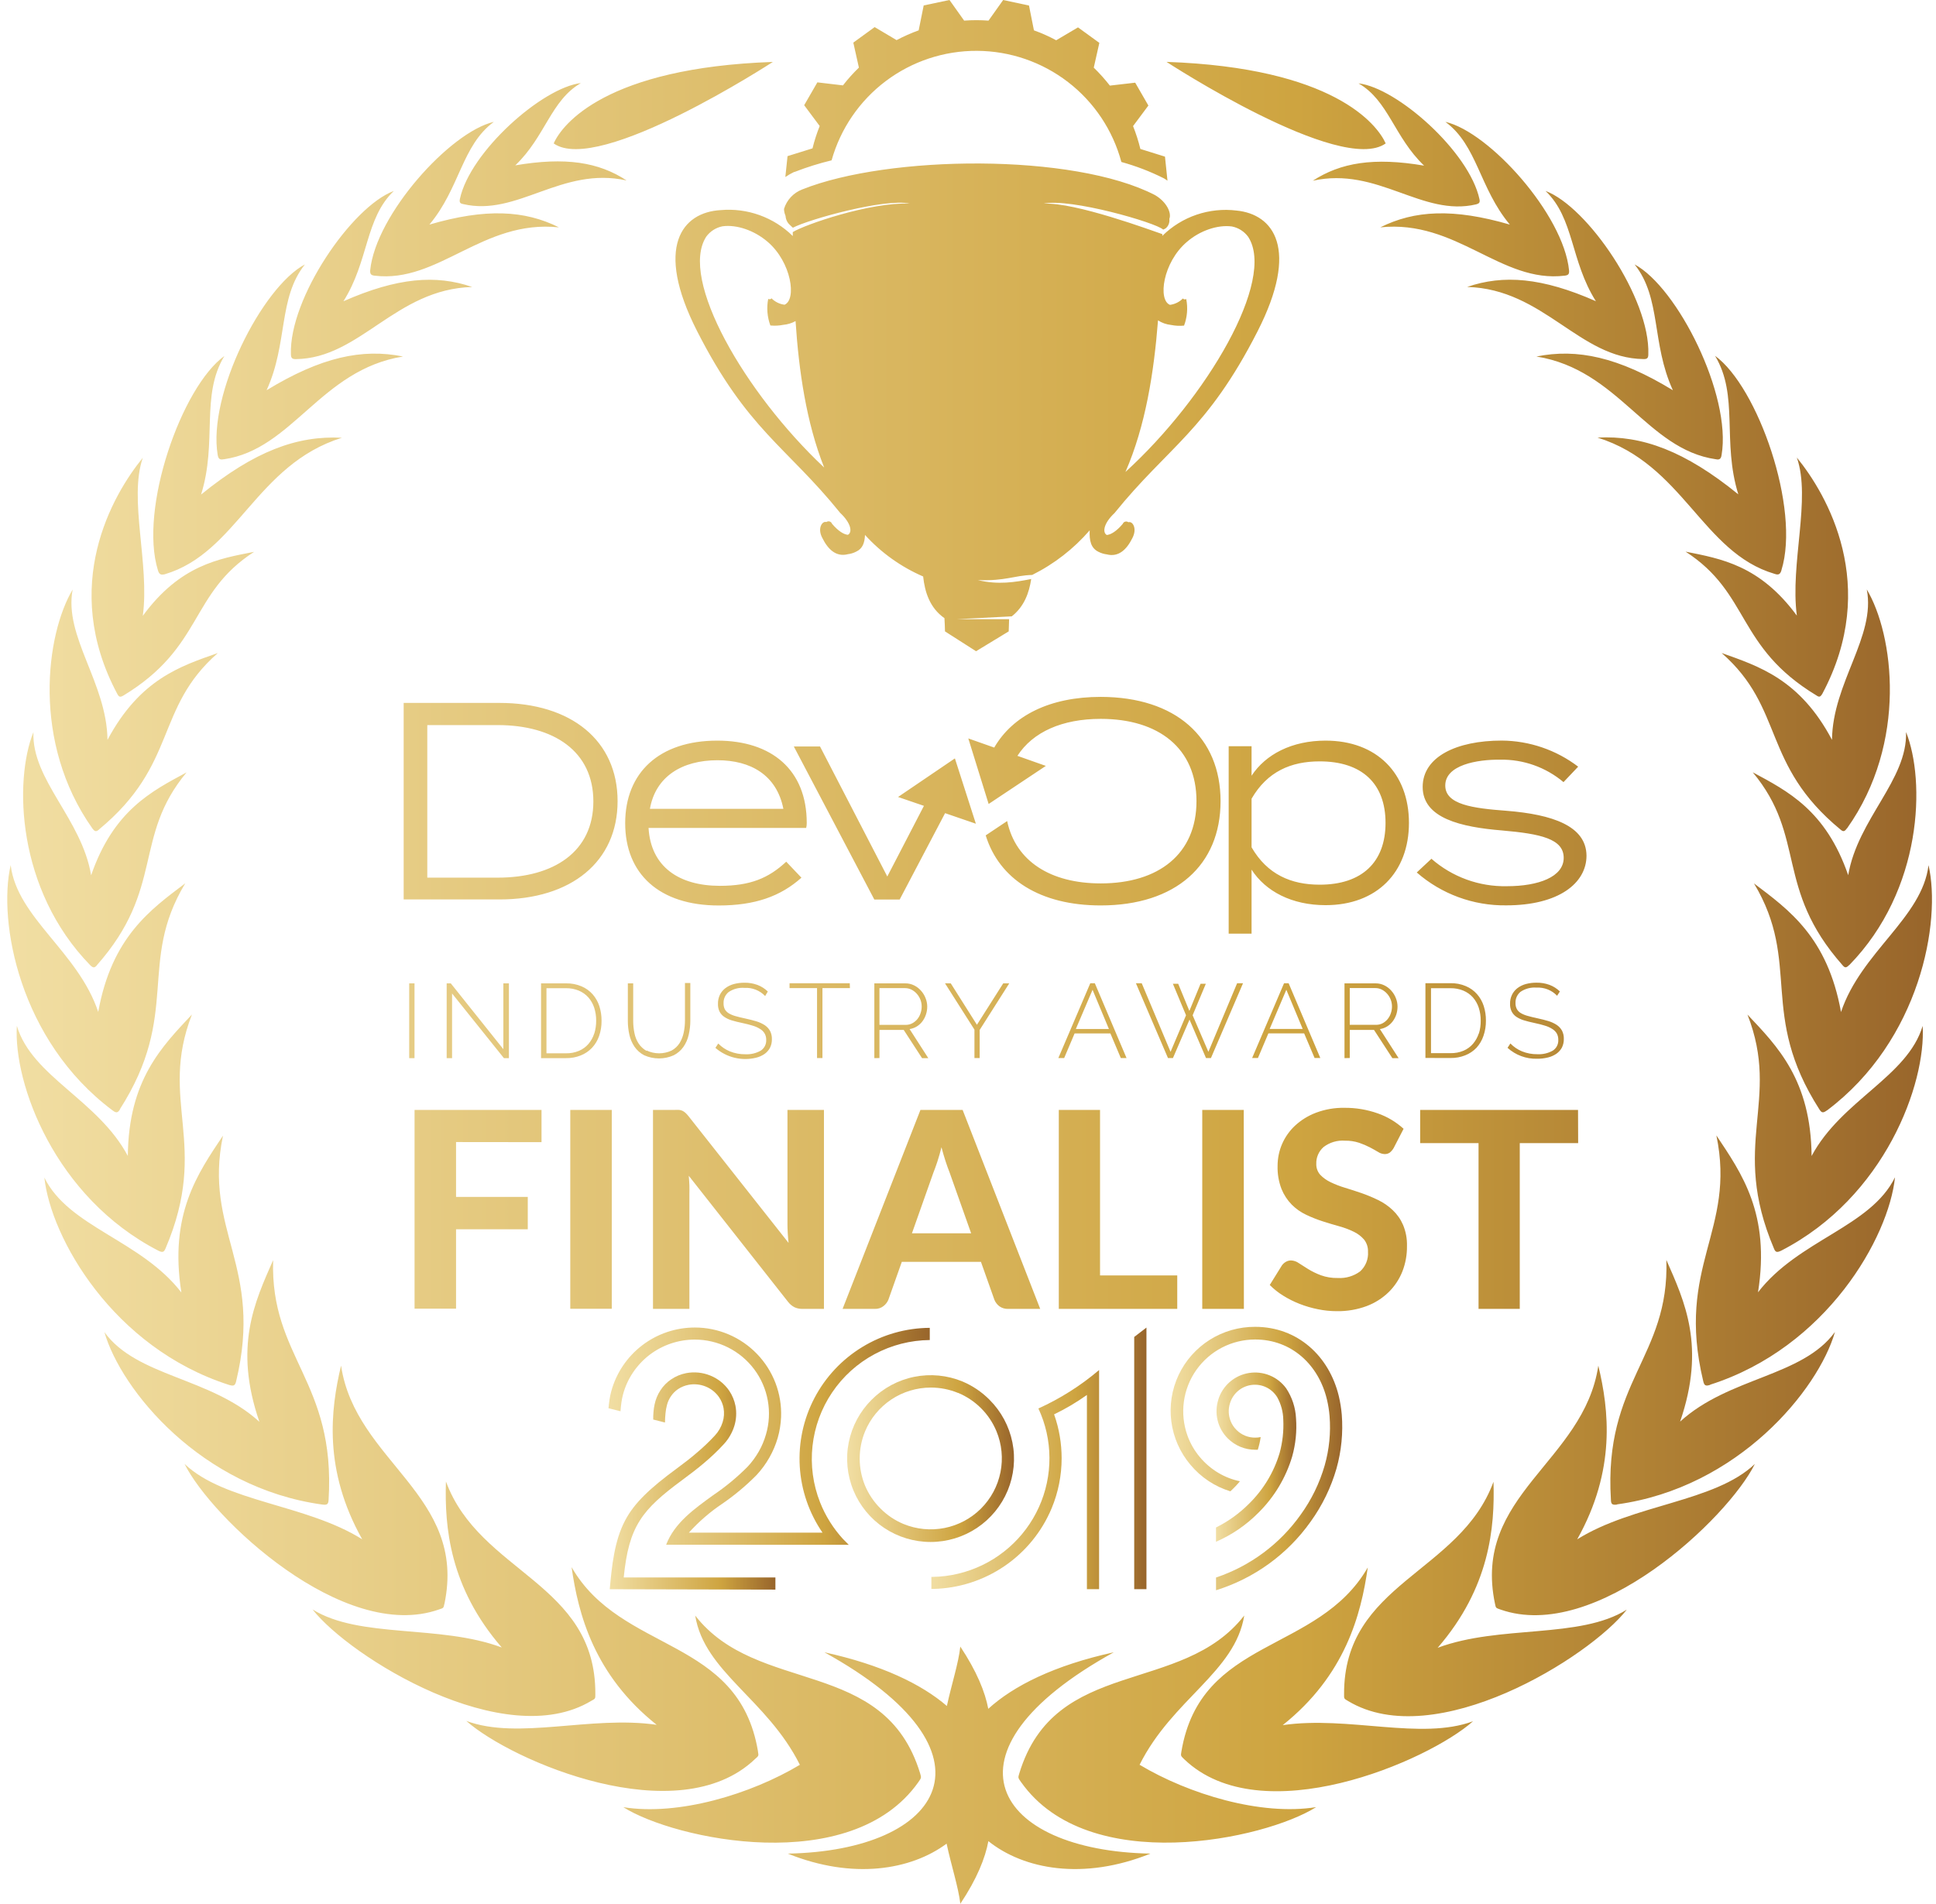 <?xml version="1.0" encoding="UTF-8"?> <svg xmlns="http://www.w3.org/2000/svg" width="121" height="119" viewBox="0 0 121 119" fill="none"><path d="M49.622 10.754C49.435 10.844 49.255 10.948 49.084 11.065L49.221 9.76L50.782 9.274C50.898 8.798 51.049 8.331 51.231 7.877L50.261 6.577L51.085 5.148L52.685 5.337C52.99 4.943 53.323 4.572 53.681 4.226L53.332 2.663L54.666 1.694L56.037 2.508C56.481 2.272 56.943 2.067 57.417 1.897L57.731 0.34L59.343 0L60.259 1.289C60.766 1.251 61.275 1.251 61.782 1.289L62.698 0L64.312 0.346L64.621 1.897C65.1 2.069 65.565 2.276 66.012 2.517L67.375 1.711L68.709 2.68L68.36 4.228C68.721 4.579 69.057 4.954 69.367 5.351L70.95 5.168L71.774 6.597L70.816 7.882C71.002 8.347 71.155 8.825 71.273 9.311L72.811 9.791L72.968 11.294C72.905 11.254 72.851 11.208 72.785 11.171L72.733 11.142C71.886 10.717 70.999 10.377 70.086 10.125C69.553 8.141 68.383 6.386 66.754 5.131C65.125 3.876 63.128 3.189 61.07 3.178C59.012 3.166 57.007 3.83 55.364 5.066C53.721 6.303 52.53 8.044 51.975 10.022C51.197 10.21 50.431 10.449 49.685 10.739L49.622 10.754ZM63.044 39.467L61.003 40.707L59.062 39.467C59.062 39.181 59.037 38.895 59.028 38.641C58.101 37.992 57.8 36.992 57.697 36.035C56.315 35.437 55.075 34.552 54.062 33.438C54.042 33.93 53.91 34.295 53.518 34.478C53.355 34.564 53.177 34.619 52.994 34.641C52.27 34.83 51.755 34.355 51.4 33.636C51.062 33.018 51.4 32.544 51.646 32.633C51.674 32.611 51.708 32.597 51.743 32.591C51.778 32.584 51.814 32.586 51.848 32.596C51.882 32.606 51.913 32.624 51.94 32.648C51.965 32.672 51.986 32.702 51.998 32.736C52.393 33.207 52.748 33.41 52.994 33.43C53.28 33.281 53.206 32.71 52.513 32.061C49.15 27.896 46.731 26.902 43.568 20.696C40.878 15.414 42.644 13.268 45.037 13.134C45.861 13.06 46.692 13.167 47.471 13.447C48.25 13.727 48.959 14.173 49.548 14.754V14.508C50.281 14.048 54.362 12.631 56.858 12.725C55.307 12.388 50.547 13.708 49.545 14.239V14.222L49.462 14.151L49.385 14.076C49.301 14.005 49.232 13.918 49.183 13.82C49.134 13.722 49.105 13.615 49.098 13.505L49.081 13.451C49.03 13.326 49.003 13.194 49.001 13.059C49.086 12.782 49.233 12.528 49.431 12.316C49.63 12.105 49.874 11.942 50.146 11.839C55.53 9.688 67.086 9.554 72.187 12.194C72.925 12.625 73.231 13.316 73.085 13.679C73.091 13.737 73.091 13.796 73.085 13.854C73.068 14.009 72.993 14.152 72.876 14.257C72.822 14.298 72.761 14.33 72.696 14.351C72.267 13.922 66.891 12.368 65.225 12.731C67.192 12.628 71.992 14.414 72.645 14.634V14.374V14.745C73.248 14.148 73.98 13.695 74.784 13.421C75.588 13.147 76.444 13.058 77.287 13.162C79.597 13.391 81.232 15.545 78.598 20.71C75.435 26.916 73.017 27.91 69.656 32.073C68.961 32.721 68.898 33.293 69.175 33.441C69.421 33.421 69.774 33.218 70.171 32.747C70.184 32.714 70.204 32.684 70.23 32.66C70.256 32.635 70.287 32.617 70.322 32.608C70.356 32.597 70.392 32.596 70.427 32.602C70.462 32.608 70.495 32.623 70.523 32.644C70.784 32.556 71.096 33.03 70.767 33.647C70.415 34.353 69.908 34.841 69.175 34.653C68.991 34.63 68.813 34.575 68.649 34.49C68.182 34.258 68.076 33.798 68.105 33.15C67.104 34.308 65.883 35.255 64.513 35.938C63.382 35.97 62.855 36.327 61.118 36.261C62.383 36.567 63.448 36.392 64.45 36.193C64.321 37.05 64.02 37.907 63.236 38.527L59.801 38.704H63.07C63.058 38.935 63.05 39.195 63.044 39.464V39.467ZM70.343 29.499C75.433 24.859 79.758 17.499 78.014 14.808C77.77 14.47 77.406 14.237 76.995 14.156C76.102 14.037 74.992 14.416 74.176 15.125C72.679 16.402 72.356 18.753 73.123 19.056C73.432 19.016 73.72 18.873 73.938 18.651C73.938 18.71 74.079 18.739 74.139 18.688C74.25 19.245 74.203 19.821 74.004 20.353C73.73 20.38 73.453 20.366 73.183 20.311C72.895 20.28 72.618 20.183 72.376 20.025C72.121 23.282 71.597 26.619 70.343 29.496V29.499ZM51.506 29.213C50.395 26.413 49.928 23.19 49.722 20.07C49.487 20.201 49.227 20.281 48.958 20.305C48.692 20.358 48.419 20.371 48.148 20.345C47.951 19.812 47.904 19.236 48.014 18.679C48.074 18.73 48.205 18.702 48.214 18.642C48.433 18.865 48.722 19.008 49.033 19.048C49.8 18.73 49.471 16.393 47.976 15.114C47.149 14.405 46.05 14.025 45.157 14.145C44.747 14.226 44.383 14.459 44.138 14.796C42.432 17.436 46.551 24.562 51.497 29.213H51.506ZM31.211 43.938H25.229V56.223H31.211C35.714 56.223 38.599 53.855 38.599 50.078C38.599 46.301 35.714 43.938 31.211 43.938ZM31.105 54.86H26.706V45.324H31.105C34.606 45.324 37.085 46.955 37.085 50.098C37.085 53.24 34.609 54.86 31.105 54.86ZM40.534 51.752H50.386C50.412 51.649 50.423 51.543 50.421 51.438C50.421 48.135 48.24 46.295 44.828 46.295C41.204 46.295 39.074 48.295 39.074 51.458C39.074 54.62 41.204 56.6 44.916 56.6C47.186 56.6 48.786 56.029 50.089 54.863L49.139 53.863C48.031 54.897 46.886 55.372 44.985 55.372C42.435 55.369 40.677 54.18 40.534 51.752ZM44.845 47.521C46.903 47.521 48.54 48.435 48.961 50.558H40.62C40.975 48.538 42.624 47.521 44.845 47.521ZM82.849 56.58C86.052 56.58 88.059 54.526 88.059 51.438C88.059 48.349 86.055 46.295 82.849 46.295C80.739 46.295 79.102 47.152 78.223 48.489V46.646H76.792V58.36H78.223V54.36C79.102 55.72 80.739 56.58 82.849 56.58ZM82.48 47.592C85.119 47.592 86.596 48.978 86.596 51.438C86.596 53.897 85.119 55.3 82.48 55.3C80.702 55.3 79.208 54.666 78.223 52.963V49.926C79.208 48.223 80.694 47.592 82.48 47.592ZM94.147 50.68C92.052 50.523 90.329 50.295 90.329 49.1C90.329 47.818 92.315 47.469 93.763 47.486C95.209 47.46 96.614 47.959 97.719 48.889L98.635 47.923C97.263 46.877 95.587 46.305 93.861 46.292C91.03 46.292 88.917 47.309 88.917 49.189C88.917 51.155 91.328 51.7 93.861 51.909C96.308 52.12 97.731 52.438 97.731 53.623C97.731 54.809 96.165 55.395 94.178 55.395C92.448 55.431 90.766 54.82 89.464 53.68L88.548 54.537C90.094 55.888 92.087 56.62 94.141 56.592C97.416 56.592 99.156 55.206 99.156 53.486C99.142 51.629 97.032 50.909 94.147 50.68ZM59.068 50.829L56.229 56.229H54.646L49.614 46.661H51.251L55.456 54.789L57.746 50.372L56.129 49.818L59.681 47.406L60.992 51.489L59.068 50.829ZM76.285 50.083C76.285 54.083 73.472 56.597 68.792 56.597C65.013 56.597 62.452 54.957 61.607 52.218L62.947 51.323C63.479 53.835 65.66 55.22 68.797 55.22C72.421 55.22 74.78 53.377 74.78 50.078C74.78 46.778 72.421 44.935 68.797 44.935C66.399 44.935 64.561 45.743 63.588 47.246L65.365 47.875L61.79 50.255L60.519 46.158L62.139 46.729C63.299 44.729 65.615 43.561 68.797 43.561C73.472 43.569 76.285 46.081 76.285 50.083ZM25.907 66.142V61.468H25.575V66.142H25.907ZM31.495 66.142H31.807V61.468H31.46V65.583L28.174 61.468H27.917V66.142H28.254V62.1L31.495 66.142ZM35.373 66.142C35.689 66.148 36.002 66.091 36.295 65.974C36.56 65.869 36.799 65.709 36.996 65.503C37.195 65.29 37.347 65.038 37.443 64.763C37.55 64.453 37.602 64.127 37.597 63.8C37.599 63.493 37.553 63.187 37.46 62.894C37.373 62.621 37.23 62.37 37.042 62.154C36.851 61.937 36.613 61.767 36.346 61.654C36.039 61.524 35.707 61.461 35.373 61.468H33.816V66.142H35.373ZM37.139 64.606C37.063 64.843 36.94 65.063 36.779 65.254C36.618 65.441 36.416 65.589 36.189 65.685C35.931 65.793 35.653 65.846 35.373 65.84H34.154V61.771H35.373C35.649 61.766 35.923 61.818 36.178 61.923C36.403 62.018 36.606 62.161 36.77 62.343C36.934 62.531 37.059 62.749 37.136 62.986C37.221 63.249 37.263 63.523 37.26 63.8C37.263 64.073 37.223 64.345 37.142 64.606H37.139ZM40.414 65.691C40.213 65.581 40.042 65.423 39.916 65.231C39.786 65.032 39.697 64.81 39.653 64.577C39.601 64.328 39.575 64.074 39.575 63.82V61.468H39.24V63.82C39.24 64.108 39.272 64.395 39.335 64.677C39.394 64.947 39.504 65.203 39.658 65.431C39.812 65.655 40.02 65.838 40.262 65.963C40.553 66.093 40.867 66.16 41.185 66.16C41.504 66.16 41.818 66.093 42.108 65.963C42.347 65.841 42.553 65.663 42.71 65.445C42.868 65.218 42.981 64.962 43.042 64.691C43.111 64.398 43.146 64.098 43.145 63.797V61.446H42.81V63.797C42.81 64.046 42.784 64.296 42.733 64.54C42.686 64.773 42.599 64.996 42.475 65.2C42.352 65.394 42.181 65.555 41.98 65.665C41.735 65.781 41.468 65.841 41.197 65.841C40.926 65.841 40.659 65.781 40.414 65.665V65.691ZM47.988 61.977C47.803 61.797 47.583 61.657 47.341 61.566C47.081 61.47 46.805 61.424 46.528 61.428C46.301 61.426 46.075 61.455 45.855 61.514C45.667 61.566 45.49 61.652 45.334 61.769C45.191 61.878 45.075 62.019 44.994 62.18C44.909 62.358 44.868 62.554 44.873 62.751C44.867 62.917 44.9 63.081 44.971 63.231C45.038 63.362 45.136 63.474 45.257 63.557C45.405 63.657 45.567 63.733 45.738 63.783C45.93 63.84 46.15 63.897 46.402 63.948C46.654 64 46.863 64.057 47.049 64.114C47.211 64.161 47.365 64.23 47.507 64.32C47.625 64.389 47.724 64.488 47.793 64.606C47.859 64.726 47.892 64.862 47.888 65C47.895 65.133 47.867 65.266 47.806 65.385C47.745 65.504 47.654 65.605 47.541 65.677C47.248 65.841 46.915 65.918 46.58 65.9C46.25 65.904 45.923 65.843 45.618 65.72C45.344 65.607 45.097 65.44 44.891 65.228L44.713 65.5C45.056 65.797 45.465 66.009 45.906 66.116C46.347 66.223 46.808 66.224 47.249 66.117C47.438 66.073 47.618 65.994 47.779 65.885C47.921 65.785 48.039 65.653 48.122 65.5C48.206 65.332 48.247 65.147 48.243 64.96C48.249 64.779 48.21 64.601 48.128 64.44C48.048 64.297 47.935 64.175 47.799 64.083C47.637 63.979 47.462 63.898 47.278 63.843C47.072 63.78 46.846 63.723 46.594 63.668C46.342 63.614 46.144 63.566 45.973 63.517C45.824 63.477 45.681 63.418 45.549 63.34C45.446 63.278 45.36 63.19 45.3 63.086C45.245 62.97 45.218 62.842 45.223 62.714C45.217 62.581 45.242 62.449 45.296 62.327C45.35 62.206 45.432 62.099 45.535 62.014C45.828 61.815 46.18 61.722 46.534 61.751C46.773 61.737 47.012 61.776 47.234 61.864C47.457 61.951 47.657 62.087 47.822 62.26L47.988 61.977ZM53.111 61.463H49.347V61.766H51.065V66.137H51.403V61.766H53.12L53.111 61.463ZM54.966 66.137V64.38H56.483L57.628 66.142H58.018L56.85 64.326C57.009 64.301 57.162 64.246 57.299 64.163C57.434 64.079 57.553 63.972 57.648 63.846C57.747 63.715 57.822 63.57 57.872 63.414C57.926 63.254 57.953 63.086 57.952 62.917C57.951 62.738 57.916 62.56 57.849 62.394C57.783 62.221 57.686 62.063 57.563 61.926C57.442 61.787 57.295 61.675 57.13 61.594C56.961 61.51 56.773 61.467 56.584 61.468H54.646V66.142L54.966 66.137ZM54.966 61.766H56.561C56.702 61.765 56.841 61.797 56.967 61.86C57.092 61.924 57.203 62.01 57.296 62.114C57.393 62.222 57.469 62.346 57.523 62.48C57.577 62.617 57.605 62.764 57.605 62.911C57.606 63.056 57.582 63.2 57.534 63.337C57.49 63.471 57.423 63.596 57.334 63.706C57.245 63.812 57.138 63.9 57.016 63.965C56.89 64.031 56.751 64.064 56.609 64.063H54.966V61.766ZM59.062 61.463L60.903 64.36V66.137H61.229V64.38L63.078 61.468H62.701L61.058 64.057L59.423 61.468L59.062 61.463ZM66.147 66.137H66.51L67.163 64.597H69.399L70.051 66.137H70.409L68.428 61.463H68.142L66.147 66.137ZM67.24 64.32L68.285 61.871L69.307 64.32H67.24ZM74.127 63.463L73.16 65.748L71.359 61.463H70.996L72.999 66.137H73.309L74.345 63.734L75.375 66.137H75.684L77.688 61.463H77.319L75.524 65.748L74.54 63.463L75.364 61.494H75.035L74.336 63.191L73.638 61.494H73.306L74.127 63.463ZM78.258 66.134H78.621L79.274 64.594H81.509L82.162 66.134H82.52L80.539 61.46H80.253L78.258 66.134ZM79.354 64.317L80.396 61.868L81.418 64.317H79.354ZM84.36 66.134V64.38H85.877L87.022 66.142H87.412L86.244 64.326C86.403 64.301 86.556 64.246 86.693 64.163C86.828 64.079 86.947 63.972 87.042 63.846C87.141 63.715 87.217 63.569 87.269 63.414C87.32 63.253 87.346 63.086 87.346 62.917C87.345 62.738 87.31 62.56 87.243 62.394C87.177 62.221 87.08 62.063 86.957 61.926C86.836 61.787 86.689 61.675 86.524 61.594C86.355 61.51 86.167 61.467 85.978 61.468H84.031V66.142L84.36 66.134ZM84.36 61.763H85.958C86.098 61.762 86.236 61.794 86.361 61.857C86.486 61.921 86.597 62.007 86.69 62.111C86.888 62.33 86.998 62.614 86.999 62.908C87 63.053 86.976 63.197 86.928 63.334C86.885 63.468 86.817 63.593 86.728 63.703C86.64 63.809 86.534 63.897 86.413 63.963C86.287 64.028 86.146 64.062 86.003 64.06H84.36V61.763ZM90.658 66.134C90.973 66.139 91.286 66.082 91.579 65.965C91.845 65.861 92.084 65.7 92.281 65.494C92.476 65.279 92.624 65.026 92.716 64.751C92.823 64.442 92.875 64.116 92.87 63.788C92.872 63.481 92.826 63.175 92.733 62.883C92.646 62.61 92.504 62.358 92.315 62.143C92.124 61.926 91.886 61.755 91.619 61.643C91.312 61.512 90.98 61.449 90.646 61.457H89.089V66.131L90.658 66.134ZM92.424 64.597C92.347 64.835 92.225 65.055 92.063 65.245C91.903 65.433 91.701 65.58 91.474 65.677C91.215 65.785 90.937 65.837 90.658 65.831H89.438V61.771H90.658C90.933 61.766 91.207 61.818 91.462 61.923C91.688 62.018 91.89 62.161 92.055 62.343C92.218 62.531 92.343 62.749 92.421 62.986C92.505 63.249 92.547 63.523 92.544 63.8C92.548 64.073 92.51 64.344 92.43 64.606L92.424 64.597ZM97.493 61.974C97.308 61.794 97.088 61.654 96.846 61.563C96.587 61.468 96.312 61.421 96.036 61.426C95.808 61.423 95.581 61.452 95.361 61.511C95.172 61.563 94.996 61.649 94.84 61.766C94.697 61.875 94.582 62.016 94.502 62.177C94.415 62.355 94.373 62.551 94.379 62.748C94.373 62.914 94.407 63.079 94.479 63.228C94.546 63.359 94.644 63.471 94.765 63.554C94.914 63.653 95.077 63.73 95.249 63.78C95.438 63.837 95.658 63.894 95.91 63.946C96.162 63.997 96.371 64.054 96.557 64.111C96.719 64.158 96.873 64.227 97.015 64.317C97.132 64.388 97.23 64.486 97.301 64.603C97.365 64.724 97.397 64.86 97.393 64.997C97.401 65.13 97.373 65.263 97.312 65.383C97.251 65.502 97.16 65.602 97.047 65.674C96.755 65.838 96.422 65.915 96.088 65.897C95.757 65.902 95.429 65.841 95.123 65.717C94.85 65.605 94.604 65.437 94.399 65.225L94.221 65.497C94.724 65.954 95.385 66.199 96.065 66.18C96.295 66.183 96.525 66.156 96.749 66.1C96.937 66.055 97.116 65.977 97.275 65.868C97.418 65.767 97.535 65.636 97.619 65.483C97.702 65.315 97.743 65.13 97.739 64.943C97.746 64.762 97.706 64.584 97.625 64.423C97.545 64.279 97.432 64.157 97.296 64.066C97.134 63.961 96.959 63.881 96.775 63.825C96.569 63.763 96.342 63.706 96.091 63.651C95.839 63.597 95.644 63.548 95.472 63.5C95.323 63.46 95.179 63.401 95.046 63.323C94.942 63.261 94.857 63.174 94.8 63.068C94.742 62.953 94.714 62.826 94.719 62.697C94.713 62.564 94.739 62.432 94.793 62.31C94.847 62.189 94.929 62.081 95.031 61.997C95.325 61.798 95.679 61.705 96.033 61.734C96.272 61.721 96.51 61.759 96.732 61.847C96.954 61.934 97.154 62.07 97.319 62.243L97.493 61.974ZM27.776 100.258C29.208 93.438 22.218 91.401 21.316 85.362C20.655 88.136 20.208 91.89 22.638 96.218C19.123 94.016 14.051 93.898 11.535 91.507C13.21 94.884 21.459 102.715 27.439 100.604C27.739 100.507 27.716 100.515 27.773 100.252L27.776 100.258ZM20.537 93.755C20.995 86.327 16.876 84.867 17.071 78.768C15.926 81.379 14.589 84.17 16.212 88.873C13.141 86.079 8.561 86.073 6.526 83.27C7.568 86.89 12.568 93.007 20.145 94.047C20.449 94.087 20.52 94.024 20.537 93.755ZM10.301 35.895C14.83 34.55 16.003 29.039 21.367 27.364C18.579 27.216 15.906 28.199 12.568 30.913C13.599 27.599 12.52 24.742 14.023 22.253C11.355 24.182 8.676 31.801 9.872 35.653C9.952 35.913 10.064 35.953 10.301 35.895ZM14.758 86.344C16.493 79.116 12.691 76.959 13.937 70.985C12.354 73.359 10.565 75.894 11.335 80.79C8.802 77.508 4.296 76.713 2.773 73.608C3.171 77.353 7.044 84.242 14.32 86.57C14.612 86.659 14.695 86.607 14.758 86.344ZM10.347 78.036C13.141 71.491 9.881 68.854 11.996 63.414C10.127 65.414 8.032 67.502 7.989 72.254C6.122 68.751 2 67.3 1.053 64.123C0.833 67.72 3.409 74.831 9.898 78.179C10.161 78.308 10.247 78.273 10.347 78.036ZM7.485 69.348C11.326 63.348 8.57 60.206 11.578 55.215C9.4 56.86 6.984 58.574 6.139 63.254C4.886 59.497 1.064 57.363 0.667 54.075C-0.138 57.583 1.193 65.037 7.033 69.408C7.267 69.585 7.359 69.565 7.499 69.348H7.485ZM6.054 60.334C10.31 55.52 8.286 52.335 11.661 48.281C9.489 49.452 7.096 50.649 5.696 54.712C5.103 51.18 1.978 48.752 2.089 45.764C0.873 48.783 1.03 55.606 5.639 60.334C5.825 60.514 5.908 60.508 6.062 60.334H6.054ZM6.182 51.852C11.137 47.761 9.646 44.298 13.613 40.821C11.286 41.638 8.747 42.449 6.718 46.249C6.675 42.672 3.978 39.787 4.542 36.85C2.871 39.644 1.966 46.406 5.773 51.783C5.928 51.992 6.011 52 6.191 51.852H6.182ZM7.702 43.484C12.729 40.441 11.83 37.112 15.88 34.495C13.668 34.927 11.252 35.321 8.925 38.495C9.363 35.255 8.029 31.198 8.925 28.616C7.041 30.921 3.726 36.615 7.33 43.375C7.436 43.572 7.508 43.592 7.702 43.484ZM14 28.707C18.293 28.084 20.042 23.11 25.189 22.285C22.644 21.77 20.065 22.319 16.662 24.393C18.007 21.448 17.372 18.639 19.058 16.528C16.37 17.956 12.975 24.687 13.605 28.433C13.648 28.69 13.745 28.753 13.974 28.707H14ZM18.485 22.448C22.512 22.405 24.711 18.071 29.511 17.939C27.253 17.159 24.828 17.348 21.465 18.831C23.059 16.305 22.813 13.662 24.613 11.937C21.98 12.919 18.061 18.656 18.182 22.153C18.19 22.393 18.273 22.45 18.485 22.448ZM23.405 17.231C27.413 17.719 30.155 13.711 34.932 14.211C32.794 13.142 30.353 13.011 26.837 14.039C28.753 11.754 28.855 9.094 30.865 7.617C28.131 8.248 23.486 13.416 23.136 16.899C23.122 17.136 23.197 17.205 23.405 17.231ZM28.936 12.754C32.333 13.562 35.096 10.38 39.16 11.28C37.423 10.137 35.345 9.8 32.205 10.337C34.079 8.551 34.429 6.277 36.303 5.194C33.888 5.48 29.379 9.48 28.744 12.434C28.701 12.654 28.758 12.719 28.936 12.754ZM37.208 105.892C37.245 98.921 29.975 98.335 27.871 92.604C27.782 95.461 28.103 99.221 31.36 102.981C27.476 101.529 22.487 102.441 19.535 100.604C21.857 103.572 31.523 109.583 36.953 106.318C37.217 106.178 37.208 106.178 37.208 105.912V105.892ZM47.372 109.463C46.167 102.298 38.834 103.364 35.725 97.961C36.143 100.909 37.134 104.701 41.041 107.815C36.919 107.218 32.396 108.783 29.145 107.572C31.981 110.089 42.375 114.557 47.192 109.952C47.427 109.746 47.418 109.76 47.372 109.483V109.463ZM57.508 110.849C55.281 103.544 47.347 105.992 43.451 100.987C44.023 104.521 47.942 106.209 49.992 110.315C46.926 112.152 42.403 113.52 38.957 112.963C42.171 114.992 53.194 117.354 57.394 111.403C57.594 111.115 57.588 111.132 57.508 110.849ZM48.303 3.871C37.889 4.234 35.136 7.762 34.606 8.965C37.408 10.971 48.303 3.871 48.303 3.871ZM93.772 100.607C99.754 102.718 108.004 94.893 109.678 91.51C107.168 93.901 102.09 94.018 98.575 96.221C101.008 91.884 100.559 88.13 99.895 85.365C98.996 91.401 91.992 93.441 93.44 100.261C93.494 100.515 93.483 100.507 93.772 100.607ZM101.068 94.035C108.636 92.996 113.643 86.879 114.685 83.259C112.644 86.062 108.07 86.067 105.007 88.862C106.621 84.159 105.293 81.368 104.148 78.756C104.343 84.856 100.224 86.324 100.682 93.744C100.688 94.024 100.762 94.087 101.068 94.047V94.035ZM111.339 35.641C112.538 31.79 109.856 24.17 107.191 22.242C108.691 24.73 107.615 27.587 108.645 30.901C105.305 28.187 102.634 27.204 99.843 27.353C105.216 29.024 106.381 34.538 110.909 35.87C111.147 35.953 111.258 35.913 111.339 35.653V35.641ZM106.89 86.553C114.169 84.225 118.054 77.336 118.437 73.591C116.914 76.702 112.409 77.496 109.876 80.779C110.654 75.871 108.857 73.351 107.274 70.974C108.519 76.948 104.718 79.105 106.452 86.333C106.515 86.607 106.596 86.659 106.89 86.564V86.553ZM111.321 78.179C117.819 74.836 120.381 67.725 120.166 64.128C119.219 67.305 115.094 68.765 113.225 72.259C113.182 67.508 111.09 65.403 109.217 63.42C111.339 68.848 108.093 71.497 110.872 78.042C110.964 78.273 111.049 78.308 111.321 78.179ZM114.184 69.414C120.026 65.028 121.34 57.589 120.533 54.08C120.138 57.369 116.316 59.509 115.063 63.26C114.218 58.58 111.802 56.866 109.624 55.22C112.629 60.226 109.876 63.365 113.717 69.354C113.852 69.565 113.943 69.585 114.184 69.408V69.414ZM115.578 60.328C120.183 55.612 120.344 48.789 119.127 45.758C119.227 48.749 116.113 51.186 115.512 54.706C114.112 50.643 111.719 49.446 109.547 48.275C112.924 52.329 110.898 55.514 115.154 60.328C115.303 60.508 115.386 60.514 115.572 60.323L115.578 60.328ZM115.44 51.78C119.256 46.404 118.346 39.641 116.674 36.847C117.247 39.784 114.542 42.669 114.499 46.246C112.495 42.455 109.919 41.644 107.603 40.818C111.57 44.295 110.068 47.758 115.025 51.849C115.2 52 115.283 51.992 115.435 51.775L115.44 51.78ZM113.898 43.361C117.501 36.604 114.184 30.907 112.303 28.602C113.205 31.173 111.871 35.241 112.303 38.481C109.976 35.321 107.56 34.927 105.348 34.481C109.398 37.098 108.496 40.427 113.525 43.469C113.703 43.592 113.774 43.572 113.898 43.361ZM107.6 28.436C108.23 24.687 104.835 17.959 102.162 16.528C103.845 18.639 103.204 21.448 104.555 24.393C101.151 22.319 98.569 21.77 96.028 22.285C101.18 23.11 102.917 28.084 107.242 28.707C107.466 28.753 107.563 28.69 107.6 28.436ZM103.02 22.15C103.143 18.653 99.222 12.916 96.594 11.934C98.392 13.648 98.146 16.302 99.743 18.828C96.385 17.345 93.958 17.156 91.697 17.936C96.497 18.068 98.695 22.402 102.723 22.445C102.935 22.45 103.02 22.393 103.02 22.153V22.15ZM98.066 16.899C97.722 13.416 93.082 8.248 90.337 7.617C92.341 9.094 92.45 11.745 94.365 14.039C90.835 13.011 88.408 13.142 86.27 14.211C91.047 13.711 93.798 17.719 97.796 17.231C98.014 17.205 98.088 17.136 98.066 16.899ZM92.467 12.451C91.828 9.485 87.314 5.485 84.907 5.211C86.782 6.285 87.131 8.56 89.006 10.354C85.857 9.817 83.788 10.168 82.05 11.297C86.115 10.397 88.877 13.582 92.272 12.771C92.452 12.719 92.51 12.654 92.467 12.451ZM84.257 106.329C89.696 109.603 99.354 103.592 101.675 100.615C98.727 102.464 93.738 101.549 89.853 103.001C93.111 99.241 93.431 95.475 93.343 92.624C91.239 98.355 83.968 98.941 84.005 105.912C84.003 106.178 83.994 106.178 84.257 106.329ZM74.019 109.972C78.836 114.577 89.229 110.109 92.066 107.592C88.814 108.803 84.292 107.238 80.17 107.835C84.077 104.721 85.067 100.929 85.485 97.981C82.377 103.384 75.043 102.318 73.838 109.483C73.792 109.76 73.787 109.746 74.019 109.972ZM63.82 111.4C68.025 117.352 79.045 114.989 82.259 112.96C78.81 113.517 74.29 112.149 71.225 110.312C73.277 106.206 77.196 104.518 77.765 100.984C73.867 105.998 65.932 103.541 63.708 110.846C63.622 111.132 63.619 111.115 63.82 111.403V111.4ZM86.605 8.962C86.064 7.76 83.324 4.231 72.908 3.868C72.908 3.871 83.802 10.971 86.605 8.965V8.962ZM61.767 106.815C61.567 105.758 61.049 104.475 60.019 102.924C59.913 103.949 59.466 105.304 59.18 106.638C57.586 105.266 55.098 104.066 51.526 103.281C62.895 109.566 58.968 115.683 49.236 115.866C53.309 117.509 56.936 116.892 59.163 115.243C59.449 116.592 59.901 117.966 60.021 119C61.06 117.44 61.578 116.143 61.773 115.086C63.98 116.852 67.701 117.56 71.903 115.866C62.171 115.683 58.252 109.56 69.613 103.281C65.895 104.098 63.35 105.372 61.767 106.815ZM28.503 71.388V74.816H32.986V76.839H28.503V81.802H25.91V69.379H33.845V71.394L28.503 71.388ZM38.236 81.81H35.642V69.379H38.236V81.81ZM51.497 69.379V81.816H50.166C49.992 81.821 49.819 81.787 49.66 81.716C49.502 81.634 49.364 81.519 49.256 81.379L43.047 73.494C43.065 73.694 43.079 73.891 43.087 74.085C43.096 74.279 43.087 74.459 43.087 74.625V81.816H40.812V69.379H42.169C42.264 69.374 42.359 69.374 42.455 69.379C42.528 69.387 42.598 69.407 42.664 69.439C42.729 69.473 42.79 69.515 42.844 69.565C42.912 69.629 42.976 69.698 43.033 69.771L49.285 77.691C49.262 77.473 49.244 77.262 49.233 77.059C49.221 76.856 49.216 76.665 49.216 76.488V69.379H51.497ZM65.013 81.816H63.01C62.816 81.824 62.624 81.768 62.466 81.656C62.326 81.552 62.217 81.412 62.151 81.25L61.309 78.876H56.363L55.522 81.25C55.456 81.403 55.353 81.537 55.221 81.639C55.068 81.76 54.876 81.823 54.68 81.816H52.662L57.528 69.379H60.164L65.013 81.816ZM60.697 77.093L59.349 73.288C59.269 73.088 59.185 72.854 59.097 72.585C59.008 72.317 58.922 72.014 58.842 71.711C58.762 72.031 58.679 72.325 58.59 72.597C58.501 72.868 58.416 73.105 58.335 73.305L56.996 77.093H60.697ZM73.578 79.725V81.816H66.175V69.379H68.752V79.725H73.578ZM77.743 81.816H75.141V69.379H77.734L77.743 81.816ZM87.103 71.762C87.04 71.872 86.957 71.969 86.859 72.048C86.764 72.112 86.651 72.144 86.536 72.139C86.391 72.133 86.25 72.086 86.129 72.005C85.981 71.916 85.812 71.822 85.617 71.719C85.401 71.608 85.177 71.512 84.947 71.434C84.662 71.341 84.363 71.296 84.063 71.302C83.582 71.265 83.105 71.407 82.723 71.699C82.574 71.83 82.456 71.992 82.377 72.174C82.298 72.356 82.261 72.553 82.268 72.751C82.26 73 82.347 73.243 82.511 73.431C82.696 73.623 82.914 73.779 83.155 73.894C83.448 74.035 83.751 74.152 84.063 74.245C84.4 74.348 84.747 74.459 85.102 74.582C85.457 74.706 85.804 74.85 86.141 75.016C86.473 75.177 86.778 75.388 87.045 75.642C87.32 75.902 87.54 76.215 87.689 76.562C87.865 76.981 87.949 77.433 87.936 77.888C87.943 78.431 87.846 78.97 87.649 79.476C87.456 79.962 87.164 80.403 86.791 80.77C86.397 81.153 85.928 81.449 85.414 81.642C84.819 81.862 84.188 81.969 83.553 81.959C83.157 81.959 82.762 81.919 82.374 81.839C81.983 81.762 81.6 81.65 81.229 81.505C80.871 81.366 80.527 81.193 80.201 80.99C79.895 80.802 79.613 80.577 79.36 80.322L80.115 79.105C80.18 79.011 80.265 78.933 80.365 78.876C80.463 78.818 80.576 78.787 80.691 78.788C80.867 78.795 81.038 78.855 81.18 78.959C81.352 79.073 81.549 79.199 81.773 79.336C82.02 79.485 82.281 79.611 82.551 79.713C82.891 79.835 83.25 79.894 83.61 79.885C84.11 79.916 84.605 79.77 85.007 79.473C85.177 79.319 85.309 79.129 85.394 78.917C85.48 78.705 85.516 78.476 85.5 78.248C85.511 77.973 85.425 77.702 85.256 77.485C85.079 77.28 84.86 77.113 84.615 76.996C84.326 76.855 84.024 76.741 83.713 76.656C83.376 76.562 83.029 76.459 82.674 76.345C82.319 76.231 81.972 76.093 81.635 75.933C81.3 75.775 80.995 75.561 80.734 75.299C80.459 75.018 80.242 74.686 80.095 74.322C79.918 73.861 79.834 73.368 79.849 72.874C79.849 72.405 79.944 71.941 80.13 71.51C80.316 71.08 80.589 70.692 80.931 70.371C81.311 70.017 81.757 69.741 82.242 69.557C82.811 69.342 83.415 69.237 84.023 69.248C84.732 69.241 85.437 69.358 86.106 69.594C86.705 69.803 87.256 70.132 87.724 70.559L87.103 71.762ZM98.635 71.454H94.986V81.816H92.409V71.454H88.76V69.379H98.627L98.635 71.454Z" fill="url(#paint0_linear_2526_14758)"></path><path fill-rule="evenodd" clip-rule="evenodd" d="M76.149 87.476C76.012 87.897 75.995 88.348 76.099 88.778C76.203 89.209 76.424 89.603 76.739 89.915C76.964 90.138 77.23 90.316 77.523 90.438C77.815 90.559 78.128 90.621 78.445 90.621H78.611C78.693 90.363 78.754 90.098 78.791 89.83C78.677 89.854 78.561 89.866 78.445 89.864C78.228 89.865 78.013 89.823 77.813 89.74C77.613 89.657 77.431 89.535 77.279 89.381C77.125 89.229 77.003 89.048 76.922 88.847C76.774 88.491 76.755 88.095 76.87 87.727C76.959 87.423 77.135 87.152 77.376 86.946C77.617 86.74 77.913 86.61 78.228 86.57C78.542 86.53 78.862 86.582 79.147 86.721C79.432 86.859 79.67 87.078 79.833 87.35C80.069 87.779 80.196 88.26 80.205 88.75C80.238 89.45 80.16 90.151 79.976 90.827C79.618 92.023 78.963 93.11 78.072 93.987C77.468 94.595 76.768 95.1 76 95.481V96.372C76.99 95.942 77.889 95.328 78.648 94.561C79.636 93.585 80.363 92.377 80.76 91.047C80.978 90.271 81.06 89.462 81.001 88.658C80.969 87.989 80.756 87.34 80.385 86.781C80.124 86.422 79.767 86.143 79.356 85.974C78.945 85.805 78.495 85.753 78.056 85.824C77.617 85.895 77.206 86.086 76.87 86.376C76.533 86.666 76.283 87.044 76.149 87.467V87.476Z" fill="url(#paint1_linear_2526_14758)"></path><path fill-rule="evenodd" clip-rule="evenodd" d="M75.541 92.58C75.961 92.857 76.418 93.073 76.898 93.22C77.01 93.117 77.119 93.008 77.228 92.894C77.336 92.78 77.408 92.697 77.494 92.591C77.02 92.492 76.567 92.316 76.151 92.069C75.707 91.805 75.311 91.466 74.981 91.069C74.648 90.67 74.388 90.217 74.213 89.729C73.971 89.052 73.895 88.326 73.992 87.614C74.088 86.901 74.356 86.222 74.77 85.634C75.185 85.046 75.735 84.566 76.374 84.234C77.014 83.903 77.724 83.73 78.444 83.729C80.734 83.729 82.423 85.323 82.935 87.489C83.016 87.827 83.07 88.171 83.098 88.517C83.181 89.556 83.077 90.601 82.792 91.603C82.473 92.707 81.966 93.748 81.292 94.68C79.99 96.516 78.138 97.891 76.002 98.608V99.403C78.391 98.661 80.469 97.155 81.913 95.117C82.638 94.113 83.184 92.992 83.528 91.803C83.838 90.703 83.95 89.557 83.86 88.417C83.827 88.032 83.765 87.65 83.677 87.275C83.075 84.766 81.1 82.938 78.447 82.938C77.444 82.932 76.46 83.213 75.612 83.747C74.764 84.282 74.087 85.047 73.661 85.953C73.235 86.86 73.078 87.869 73.209 88.861C73.339 89.854 73.751 90.788 74.397 91.554C74.726 91.95 75.112 92.296 75.541 92.58Z" fill="url(#paint2_linear_2526_14758)"></path><path fill-rule="evenodd" clip-rule="evenodd" d="M67.932 87.207V99.335H68.693V85.638C67.547 86.612 66.27 87.42 64.9 88.041C65.123 88.519 65.294 89.019 65.41 89.533C65.644 90.573 65.651 91.652 65.429 92.695C65.208 93.738 64.763 94.721 64.126 95.577C63.489 96.433 62.675 97.142 61.739 97.656C60.802 98.169 59.766 98.475 58.7 98.552C58.537 98.552 58.371 98.569 58.211 98.572V99.321H58.346C59.934 99.282 61.477 98.785 62.788 97.889C64.098 96.993 65.121 95.737 65.731 94.272C66.142 93.282 66.353 92.219 66.352 91.147C66.351 90.688 66.313 90.231 66.237 89.778C66.161 89.329 66.047 88.886 65.897 88.456L65.879 88.41C66.596 88.063 67.283 87.657 67.932 87.196V87.207ZM71.653 99.335V82.984L70.888 83.57V99.335H71.653Z" fill="url(#paint3_linear_2526_14758)"></path><path fill-rule="evenodd" clip-rule="evenodd" d="M60.154 86.354C59.201 85.961 58.152 85.86 57.141 86.063C56.129 86.267 55.202 86.766 54.475 87.497C53.745 88.225 53.248 89.152 53.046 90.162C52.844 91.172 52.947 92.219 53.342 93.171C53.736 94.122 54.405 94.936 55.262 95.508C56.12 96.08 57.129 96.386 58.161 96.386C59.192 96.386 60.201 96.08 61.059 95.508C61.917 94.936 62.585 94.122 62.98 93.171C63.374 92.219 63.477 91.172 63.275 90.162C63.073 89.152 62.576 88.225 61.846 87.497C61.362 87.009 60.788 86.621 60.154 86.354ZM59.868 87.06C60.408 87.283 60.899 87.61 61.313 88.022C61.726 88.434 62.054 88.924 62.278 89.463C62.614 90.274 62.701 91.166 62.529 92.027C62.357 92.888 61.933 93.678 61.311 94.299C60.689 94.919 59.896 95.341 59.034 95.512C58.171 95.683 57.277 95.595 56.465 95.26C55.928 95.037 55.442 94.709 55.033 94.297C54.621 93.888 54.292 93.403 54.066 92.868C53.619 91.781 53.619 90.561 54.066 89.474C54.403 88.663 54.974 87.969 55.706 87.481C56.438 86.994 57.299 86.734 58.179 86.734C58.763 86.734 59.34 86.848 59.88 87.071L59.868 87.06Z" fill="url(#paint4_linear_2526_14758)"></path><path fill-rule="evenodd" clip-rule="evenodd" d="M41.635 96.557C42.159 95.18 43.427 94.294 44.575 93.46C45.349 92.938 46.069 92.342 46.727 91.68C46.994 91.392 47.228 91.075 47.423 90.734C47.615 90.398 47.765 90.04 47.872 89.669C48.076 88.978 48.115 88.25 47.987 87.542C47.859 86.834 47.568 86.165 47.136 85.589C46.703 85.013 46.143 84.546 45.498 84.224C44.853 83.902 44.142 83.734 43.421 83.735C42.399 83.736 41.405 84.072 40.593 84.692C40.19 85.003 39.84 85.377 39.557 85.8C39.275 86.221 39.065 86.685 38.936 87.175C38.891 87.34 38.858 87.508 38.836 87.677C38.81 87.857 38.795 88.034 38.781 88.215L38.031 88.026C38.048 87.849 38.066 87.669 38.094 87.492C38.12 87.319 38.155 87.149 38.2 86.98C38.509 85.834 39.188 84.82 40.132 84.097C41.075 83.374 42.231 82.982 43.421 82.981C44.148 82.98 44.867 83.126 45.535 83.409C46.204 83.693 46.808 84.109 47.312 84.631C47.816 85.153 48.209 85.772 48.468 86.45C48.726 87.127 48.845 87.85 48.817 88.575C48.799 89.016 48.729 89.453 48.608 89.877C48.483 90.307 48.308 90.72 48.087 91.109C47.863 91.502 47.596 91.868 47.288 92.2C46.632 92.864 45.914 93.465 45.144 93.994C44.376 94.509 43.674 95.116 43.055 95.803H51.407C50.566 94.578 50.074 93.148 49.985 91.666C49.896 90.184 50.213 88.706 50.902 87.39C51.591 86.074 52.626 84.97 53.896 84.197C55.166 83.423 56.623 83.01 58.111 83.001V83.763C56.904 83.774 55.718 84.078 54.654 84.649C53.591 85.22 52.683 86.04 52.009 87.039C51.334 88.038 50.913 89.186 50.782 90.384C50.65 91.582 50.813 92.793 51.256 93.914C51.59 94.756 52.075 95.531 52.687 96.2C52.804 96.323 52.924 96.445 53.047 96.563L41.635 96.557Z" fill="url(#paint5_linear_2526_14758)"></path><path fill-rule="evenodd" clip-rule="evenodd" d="M38.109 99.339C38.238 97.91 38.396 96.304 39.077 95.027C39.649 93.945 40.62 93.027 42.294 91.796C42.732 91.468 43.153 91.156 43.534 90.822C43.938 90.484 44.321 90.12 44.679 89.733C44.9 89.496 45.065 89.213 45.162 88.905C45.256 88.614 45.276 88.305 45.22 88.005C45.174 87.77 45.081 87.546 44.948 87.348C44.741 87.044 44.449 86.809 44.109 86.671C43.769 86.532 43.396 86.494 43.036 86.562C42.799 86.608 42.575 86.7 42.374 86.833C42.208 86.947 42.063 87.091 41.948 87.256C41.826 87.429 41.737 87.623 41.684 87.828C41.639 87.998 41.608 88.172 41.593 88.348C41.573 88.533 41.564 88.725 41.561 88.919L40.826 88.733C40.826 88.573 40.826 88.416 40.843 88.256C40.855 88.103 40.877 87.952 40.909 87.802C40.974 87.48 41.1 87.174 41.281 86.899C41.456 86.631 41.682 86.401 41.948 86.222C42.233 86.029 42.554 85.896 42.892 85.831C43.399 85.736 43.922 85.79 44.398 85.985C44.876 86.178 45.287 86.508 45.577 86.933C45.769 87.219 45.901 87.539 45.967 87.876C46.045 88.293 46.021 88.722 45.898 89.128C45.767 89.553 45.542 89.943 45.24 90.27C44.853 90.69 44.44 91.084 44.003 91.45C43.577 91.813 43.13 92.15 42.652 92.505C41.384 93.439 40.545 94.162 39.984 95.053C39.423 95.944 39.143 96.999 38.982 98.604H48.463V99.364L38.109 99.339Z" fill="url(#paint6_linear_2526_14758)"></path><defs><linearGradient id="paint0_linear_2526_14758" x1="0.46" y1="59.497" x2="120.747" y2="59.497" gradientUnits="userSpaceOnUse"><stop stop-color="#F1DEA3"></stop><stop offset="0.67" stop-color="#CEA440"></stop><stop offset="1" stop-color="#98652B"></stop></linearGradient><linearGradient id="paint1_linear_2526_14758" x1="76" y1="91.093" x2="81.021" y2="91.093" gradientUnits="userSpaceOnUse"><stop stop-color="#F1DEA3"></stop><stop offset="0.67" stop-color="#CEA440"></stop><stop offset="1" stop-color="#98652B"></stop></linearGradient><linearGradient id="paint2_linear_2526_14758" x1="73.189" y1="91.186" x2="83.891" y2="91.186" gradientUnits="userSpaceOnUse"><stop stop-color="#F1DEA3"></stop><stop offset="0.67" stop-color="#CEA440"></stop><stop offset="1" stop-color="#98652B"></stop></linearGradient><linearGradient id="paint3_linear_2526_14758" x1="58.211" y1="91.158" x2="71.659" y2="91.158" gradientUnits="userSpaceOnUse"><stop stop-color="#F1DEA3"></stop><stop offset="0.67" stop-color="#CEA440"></stop><stop offset="1" stop-color="#98652B"></stop></linearGradient><linearGradient id="paint4_linear_2526_14758" x1="52.95" y1="91.16" x2="63.372" y2="91.16" gradientUnits="userSpaceOnUse"><stop stop-color="#F1DEA3"></stop><stop offset="0.67" stop-color="#CEA440"></stop><stop offset="1" stop-color="#98652B"></stop></linearGradient><linearGradient id="paint5_linear_2526_14758" x1="38.031" y1="89.766" x2="58.111" y2="89.766" gradientUnits="userSpaceOnUse"><stop stop-color="#F1DEA3"></stop><stop offset="0.67" stop-color="#CEA440"></stop><stop offset="1" stop-color="#98652B"></stop></linearGradient><linearGradient id="paint6_linear_2526_14758" x1="38.109" y1="92.553" x2="48.457" y2="92.553" gradientUnits="userSpaceOnUse"><stop stop-color="#F1DEA3"></stop><stop offset="0.67" stop-color="#CEA440"></stop><stop offset="1" stop-color="#98652B"></stop></linearGradient></defs></svg> 